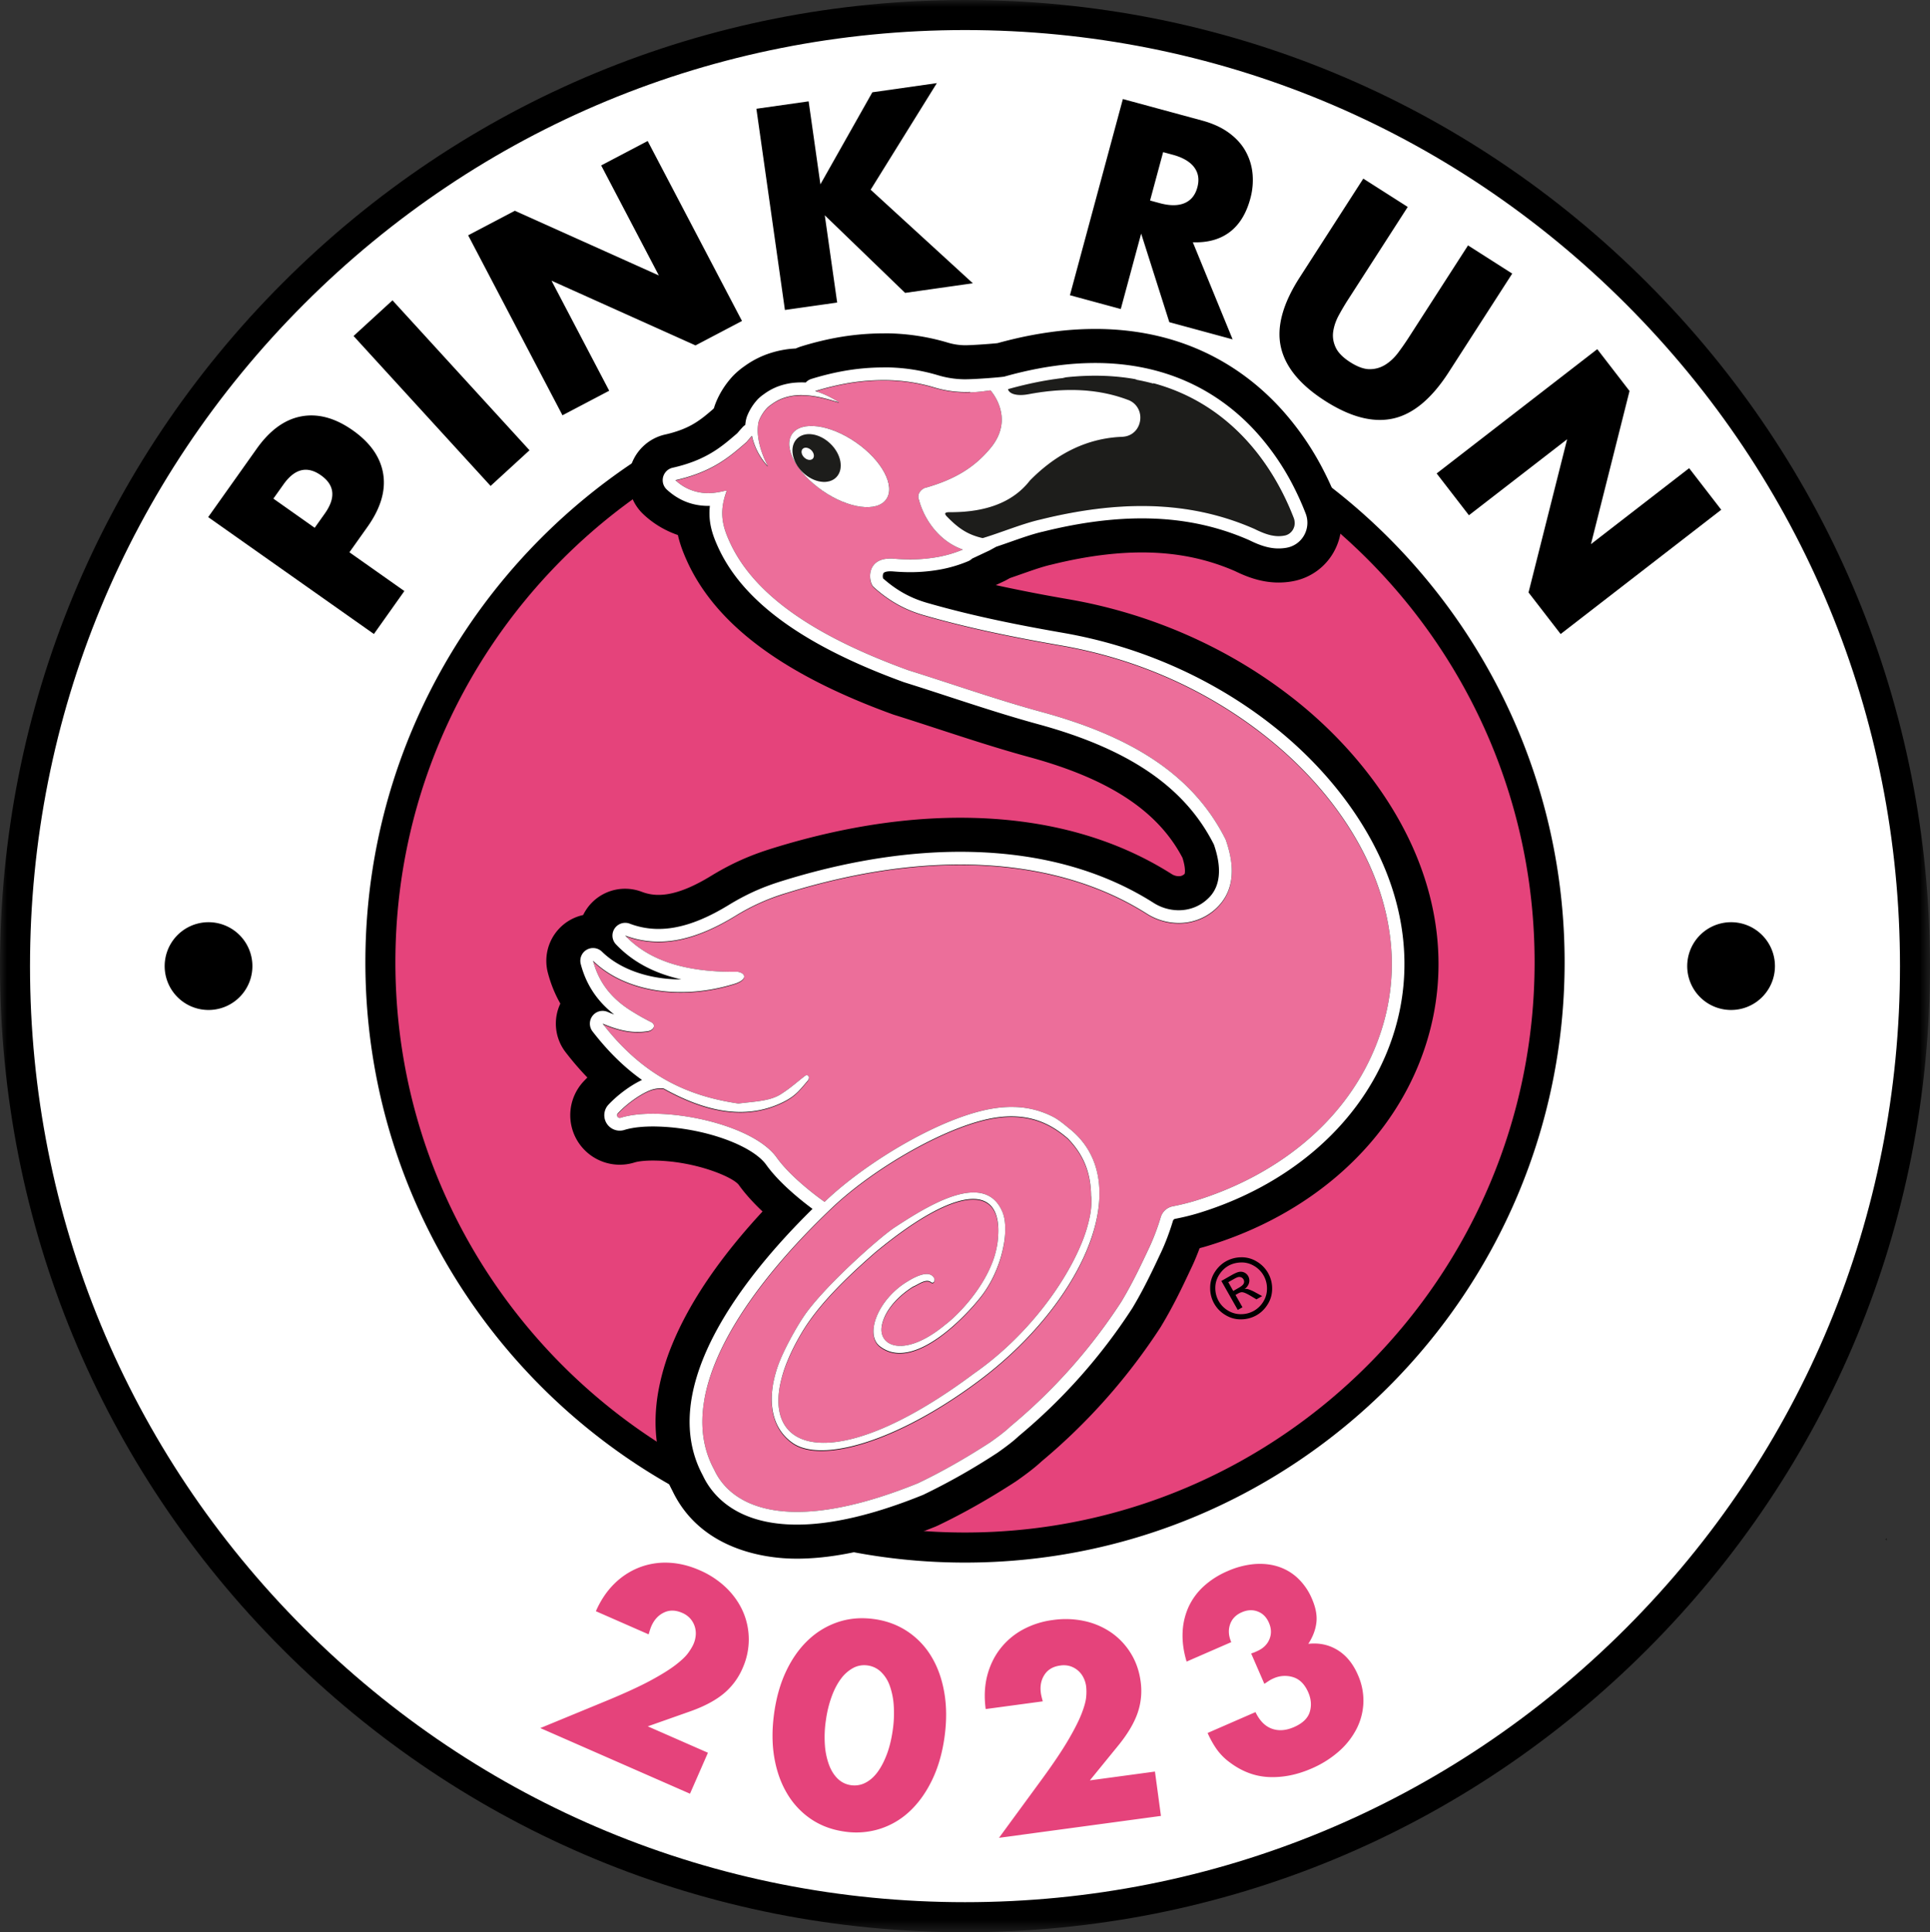 <svg xmlns="http://www.w3.org/2000/svg" xmlns:xlink="http://www.w3.org/1999/xlink" viewBox="0 0 139.226 139.411"><rect x="0" y="0" width="139.226" height="139.411" fill="#333333" stroke="none"/><defs><path id="a" d="M0 0h139.226v139.411H0z"/></defs><g fill="none" fill-rule="evenodd"><path d="M138.143 69.705c0 37.899-30.682 68.621-68.53 68.621-37.849 0-68.53-30.722-68.53-68.621 0-37.899 30.681-68.621 68.53-68.621 37.848 0 68.53 30.722 68.53 68.621" fill="#FFF"/><mask id="b" fill="#fff"><use xlink:href="#a"/></mask><path d="M69.613 139.411c-18.594 0-36.076-7.251-49.224-20.416C7.241 105.829 0 88.324 0 69.705s7.241-36.124 20.389-49.289C33.537 7.25 51.019 0 69.613 0c18.594 0 36.076 7.25 49.224 20.416 13.148 13.165 20.389 30.67 20.389 49.289s-7.241 36.124-20.389 49.29c-13.148 13.165-30.63 20.416-49.224 20.416m0-137.243c-18.016 0-34.953 7.025-47.693 19.781C9.181 34.705 2.165 51.666 2.165 69.705c0 18.04 7.016 35 19.755 47.756 12.74 12.756 29.677 19.781 47.693 19.781s34.953-7.025 47.693-19.781c12.739-12.756 19.755-29.716 19.755-47.756 0-18.039-7.016-35-19.755-47.756C104.566 9.193 87.629 2.168 69.613 2.168" fill="#000" mask="url(#b)"/><path d="M111.786 69.705c0 23.322-18.882 42.229-42.172 42.229-23.292 0-42.174-18.907-42.174-42.229s18.882-42.229 42.174-42.229c23.29 0 42.172 18.907 42.172 42.229" fill="#E5437B"/><path d="M69.613 112.74c-23.851 0-43.255-19.43-43.255-43.313 0-23.883 19.404-43.313 43.255-43.313 23.851 0 43.255 19.43 43.255 43.313 0 23.883-19.404 43.313-43.255 43.313m0-84.457c-22.657 0-41.09 18.457-41.09 41.144 0 22.687 18.433 41.144 41.09 41.144 22.657 0 41.09-18.457 41.09-41.144 0-22.687-18.433-41.144-41.09-41.144M125.32 66.568a3.166 3.166 0 0 0-3.576 2.695 3.164 3.164 0 1 0 6.266.885 3.168 3.168 0 0 0-2.69-3.58M15.485 66.568a3.165 3.165 0 0 0-3.575 2.695 3.164 3.164 0 1 0 6.266.885 3.168 3.168 0 0 0-2.691-3.58M29.17 42.644l-2.197 3.099-11.955-8.434 3.5-4.933c.949-1.338 2.025-2.117 3.228-2.337 1.202-.22 2.438.118 3.706 1.012 1.268.896 1.999 1.945 2.192 3.149.193 1.203-.186 2.474-1.135 3.813l-1.302 1.834 3.964 2.797Zm-6.468-4.564.729-1.027c.808-1.14.715-2.058-.278-2.76-.994-.7-1.895-.483-2.702.657l-.73 1.026 2.98 2.104ZM28.314 21.669l9.885 10.818-2.808 2.573-9.885-10.818zM40.576 29.963l-6.804-12.985 3.37-1.771 10.386 4.668-4.16-7.939 3.354-1.762 6.804 12.985-3.354 1.762-10.386-4.668 4.161 7.939zM59.182 13.3l3.747-6.641 4.653-.662-4.775 7.691 7.372 6.751-4.885.694-5.796-5.599.893 6.296-3.769.535-2.058-14.517 3.769-.536zM88.92 24.486l-4.567-1.24-2.032-6.393-1.47 5.443-3.668-.995 3.819-14.155 5.71 1.55c.786.213 1.44.515 1.965.906.524.39.924.838 1.195 1.342.274.504.436 1.044.487 1.622a5.025 5.025 0 0 1-.166 1.769c-.291 1.076-.785 1.879-1.484 2.408-.7.529-1.585.775-2.66.738l2.87 7.005Zm-5.956-10.018.693.188c.723.197 1.32.197 1.787.002.468-.196.778-.575.93-1.138.152-.563.075-1.047-.23-1.453-.307-.405-.821-.706-1.544-.902l-.694-.188-.942 3.49ZM101.55 14.931l-4.296 6.674c-.231.357-.453.732-.667 1.125-.215.392-.35.782-.41 1.174-.06.39-.003.774.17 1.151.172.378.524.738 1.058 1.079.535.34 1.007.508 1.418.503a2.11 2.11 0 0 0 1.123-.33c.337-.212.64-.497.909-.854.267-.357.517-.715.748-1.073l4.297-6.674 3.188 2.034-4.58 7.113c-1.23 1.91-2.565 3.023-4.01 3.343-1.442.32-3.074-.102-4.894-1.263-1.822-1.162-2.89-2.462-3.207-3.905-.318-1.442.138-3.118 1.369-5.027l4.579-7.114 3.205 2.044ZM103.637 34.16l11.587-8.968 2.327 3.017-2.783 11.052 7.084-5.482 2.315 3-11.586 8.967-2.316-3 2.784-11.052-7.084 5.482z" fill="#000"/><path d="m49.775 129.416-10.798-4.736 4.84-1.996c1.276-.529 2.303-1.002 3.08-1.418.776-.417 1.381-.792 1.817-1.124.435-.333.742-.623.921-.87.18-.247.31-.465.393-.655a1.98 1.98 0 0 0 .16-.63 1.613 1.613 0 0 0-.387-1.199 1.616 1.616 0 0 0-.59-.42c-.476-.208-.914-.216-1.316-.024s-.704.52-.907.982c-.057.13-.122.328-.196.593l-3.807-1.67c.343-.784.783-1.44 1.318-1.969a5.292 5.292 0 0 1 1.801-1.184 5.19 5.19 0 0 1 2.114-.347c.743.03 1.494.21 2.253.543a6.44 6.44 0 0 1 1.917 1.265c.53.516.933 1.09 1.21 1.72.274.63.414 1.295.418 1.998a5.113 5.113 0 0 1-.447 2.086 4.872 4.872 0 0 1-1.364 1.832c-.587.485-1.368.904-2.34 1.255l-3.136 1.108 4.34 1.904-1.294 2.956ZM55.843 123.625c.158-1.155.453-2.183.884-3.084.431-.901.967-1.648 1.604-2.24a5.781 5.781 0 0 1 2.155-1.281c.802-.262 1.657-.331 2.568-.205.898.123 1.7.42 2.406.89a5.673 5.673 0 0 1 1.73 1.817c.447.74.757 1.604.928 2.588.172.985.178 2.054.019 3.209-.16 1.154-.454 2.182-.886 3.084-.431.9-.963 1.65-1.594 2.25a5.607 5.607 0 0 1-2.157 1.29 5.672 5.672 0 0 1-2.559.208c-.91-.126-1.716-.423-2.416-.892a5.734 5.734 0 0 1-1.727-1.826c-.454-.75-.766-1.615-.937-2.6-.171-.984-.177-2.053-.018-3.208m3.732.514a8.157 8.157 0 0 0-.068 1.775 5.13 5.13 0 0 0 .303 1.434c.158.414.37.747.636.999.267.253.585.405.957.456a1.71 1.71 0 0 0 1.035-.181c.33-.171.624-.434.883-.79.258-.357.48-.79.669-1.3.187-.51.325-1.086.414-1.728a8.335 8.335 0 0 0 .067-1.765 5.199 5.199 0 0 0-.293-1.432 2.573 2.573 0 0 0-.637-.99 1.707 1.707 0 0 0-.948-.454 1.69 1.69 0 0 0-1.045.179 2.7 2.7 0 0 0-.882.78c-.263.35-.49.783-.677 1.3a8.242 8.242 0 0 0-.413 1.717M83.748 131.018l-11.682 1.58 3.094-4.226c.817-1.118 1.447-2.057 1.893-2.817.446-.76.769-1.396.968-1.907.198-.51.31-.917.334-1.222a3.68 3.68 0 0 0-.004-.764 1.958 1.958 0 0 0-.193-.623 1.615 1.615 0 0 0-.953-.823 1.609 1.609 0 0 0-.722-.048c-.514.069-.892.29-1.135.663-.244.373-.331.81-.264 1.311.019.142.065.345.14.61l-4.118.556c-.115-.848-.081-1.637.1-2.369.185-.73.49-1.38.924-1.95a5.207 5.207 0 0 1 1.624-1.397 6.207 6.207 0 0 1 2.207-.71 6.39 6.39 0 0 1 2.294.082 5.405 5.405 0 0 1 1.927.838 5.018 5.018 0 0 1 1.396 1.49c.368.597.602 1.269.703 2.013a4.885 4.885 0 0 1-.213 2.276c-.248.72-.698 1.486-1.346 2.293l-2.102 2.58 4.696-.636.432 3.2ZM90.255 119.296c.1-.03.184-.058.248-.087l.169-.074c.439-.191.739-.477.898-.857.16-.381.15-.78-.032-1.195-.175-.404-.444-.676-.808-.814-.364-.14-.747-.12-1.151.056-.428.186-.71.479-.846.878-.137.399-.11.824.088 1.276l-3.222 1.404c-.222-.737-.318-1.438-.288-2.101a4.92 4.92 0 0 1 .423-1.828 4.682 4.682 0 0 1 1.088-1.493 6.07 6.07 0 0 1 1.724-1.101 6.113 6.113 0 0 1 1.928-.511c.62-.05 1.195.01 1.728.18a3.721 3.721 0 0 1 1.424.843 4.41 4.41 0 0 1 1.014 1.478c.278.642.385 1.22.319 1.737-.064.517-.26 1.022-.581 1.515.78-.086 1.485.064 2.11.448.627.385 1.116.982 1.466 1.79a4.56 4.56 0 0 1 .399 1.99 4.544 4.544 0 0 1-.483 1.886 5.525 5.525 0 0 1-1.278 1.638 7.391 7.391 0 0 1-1.988 1.248c-1.034.45-2.052.654-3.06.612-1.006-.042-1.948-.395-2.83-1.057a4.2 4.2 0 0 1-.965-.98 6.75 6.75 0 0 1-.634-1.144l3.453-1.505c.298.62.69 1.019 1.176 1.195.487.178 1.02.139 1.602-.114.616-.27.996-.632 1.136-1.09.14-.456.104-.928-.107-1.416-.254-.582-.616-.947-1.09-1.095a1.982 1.982 0 0 0-1.422.09 2.245 2.245 0 0 0-.327.174l-.328.217-.953-2.193Z" fill="#E5437B"/><path d="M102.209 61.824c-1.72-4.219-4.9-8.29-8.955-11.462-.125-.097-.25-.194-.375-.289-4.55-3.465-9.997-5.827-15.755-6.83a117.636 117.636 0 0 1-5.29-1.028l.566-.266c.072-.033.142-.069.194-.098l.26-.143c.265-.09.532-.184.796-.277.43-.15.874-.308 1.28-.437.352-.112.63-.19.846-.239l.079-.018c.67-.167 1.329-.31 1.958-.427 1.794-.335 3.496-.484 5.056-.445 2.245.057 4.278.494 6.214 1.337.767.374 1.793.796 3.006.826.394.01.794-.02 1.185-.094l.027-.006a4.25 4.25 0 0 0 2.923-2.12 4.295 4.295 0 0 0 .255-3.638 22.66 22.66 0 0 0-.95-2.127 20.554 20.554 0 0 0-2.915-4.32 18.315 18.315 0 0 0-1.928-1.889c-3.104-2.608-6.855-3.985-11.147-4.094a23.44 23.44 0 0 0-3.82.23 27.788 27.788 0 0 0-2.586.487c-.398.094-.792.195-1.178.302-.471.052-1.961.16-2.387.15a4.452 4.452 0 0 1-1.175-.182 16.03 16.03 0 0 0-4.234-.674c-.133-.003-.267-.002-.401 0l-.111.001a18.967 18.967 0 0 0-3.385.325c-.81.152-1.636.358-2.45.61a3.653 3.653 0 0 0-.272.097c-.007.003-.098.041-.135.058a9.653 9.653 0 0 0-.434.032 7.264 7.264 0 0 0-1.642.381 6.59 6.59 0 0 0-1.616.858 5.578 5.578 0 0 0-.844.715 6.352 6.352 0 0 0-1.098 1.617c-.036.08-.072.157-.111.251l-.025.062a4.715 4.715 0 0 0-.136.394c-.02.02-.036.04-.053.06-.21.181-.403.345-.593.497l-.071.057-.192.145c-.47.347-.92.593-1.456.797a8.4 8.4 0 0 1-1.15.341 3.377 3.377 0 0 0-2.52 2.423 3.375 3.375 0 0 0 .975 3.357 6.862 6.862 0 0 0 2.462 1.472c.159.703.407 1.322.657 1.874 2.067 4.562 6.909 8.177 14.794 11.047.059.022.119.042.157.054 1.064.332 2.139.684 3.18 1.024 2.135.696 4.34 1.417 6.583 2.028 5.748 1.57 9.258 3.88 11.03 7.261.239.754.176 1.085.158 1.153a.57.57 0 0 1-.449.173.955.955 0 0 1-.482-.15c-4.017-2.553-8.844-3.917-14.344-4.056-2.734-.069-5.62.175-8.572.726-1.917.357-3.897.85-5.883 1.467-1.181.367-2.633.89-4.438 1.993-1.156.707-2.146 1.13-3.025 1.295a4.167 4.167 0 0 1-.851.073 3.326 3.326 0 0 1-1.124-.223 3.363 3.363 0 0 0-1.108-.218 3.353 3.353 0 0 0-2.896 1.508 3.666 3.666 0 0 0-.223.388 3.371 3.371 0 0 0-.976.38 3.39 3.39 0 0 0-1.57 3.776c.209.798.51 1.544.903 2.234a3.381 3.381 0 0 0 .383 3.512c.508.66 1.03 1.265 1.568 1.822-.087.086-.173.173-.256.261a3.572 3.572 0 0 0 3.66 5.866c.12-.038.593-.159 1.576-.134 2.878.072 5.479 1.172 5.932 1.741.49.688 1.106 1.347 1.723 1.931-3.084 3.331-5.276 6.557-6.526 9.613a16.545 16.545 0 0 0-.981 3.3c-.48 2.642-.141 5.073 1 7.227 2.037 4.28 6.694 4.856 8.609 4.904 1.573.04 3.33-.17 5.224-.624.64-.153 1.309-.338 1.99-.55l.036-.01c.7-.22 1.426-.47 2.16-.749.314-.119.629-.24.966-.377.063-.026.125-.054.172-.077 1.81-.863 3.69-1.926 5.605-3.169a2.7 2.7 0 0 0 .08-.055c.779-.545 1.366-1.004 1.789-1.4a43.355 43.355 0 0 0 8.577-9.667c.025-.04.05-.08.065-.107.904-1.502 1.548-2.873 2.17-4.197l.035-.072c.196-.417.382-.866.56-1.344.223-.058.456-.124.693-.198 7.057-2.176 12.54-6.88 15.045-12.904 2.015-4.843 1.99-10.075-.068-15.129M80.089 34.08c.309-.058.633-.094.959-.107a3.803 3.803 0 0 0 3.609-3.158c2.173 1.077 3.705 2.715 4.769 4.313-2.03-.659-4.146-1.01-6.408-1.067a27.81 27.81 0 0 0-3.436.134c.167-.045.336-.083.507-.115m-19.156 9.588c-3.137-1.695-5.14-3.548-6.07-5.604-.32-.703-.37-.986-.254-1.44.025-.098.058-.2.095-.3l.033-.09c.024-.07.045-.14.062-.212a2.447 2.447 0 0 0 1.437-.08c.49.54 1.065 1.045 1.702 1.487 1.113.771 2.303 1.286 3.44 1.503a3.585 3.585 0 0 0-1.018 2.013c-.154.97.068 1.982.573 2.723m8.632-12.908c-.618.748-1.477 1.52-3.555 2.094-.03.008-.054.02-.082.028-.596-1.092-1.581-2.149-2.782-2.98a10.175 10.175 0 0 1 3.56.411c.86.26 1.774.404 2.715.428l.159.003-.015.016m-15.816 74.25a2.392 2.392 0 0 0-.076-.153c-.522-.96-.673-2.06-.46-3.368l.017-.097c.119 1.99 1.017 3.674 2.572 4.748.24.167.499.312.773.435-1.44-.158-2.431-.703-2.826-1.566m5.589-3.372c-.43-.01-.63-.103-.66-.13-.031-.043-.105-.273-.055-.746.01-.093.023-.187.04-.285a6.9 6.9 0 0 1 .416-1.358 13.1 13.1 0 0 1 .868-1.713c.179-.302.387-.613.628-.937.1 1.05.58 1.97 1.374 2.591a4.715 4.715 0 0 0 2.334.98c-2.818 1.488-4.407 1.611-4.945 1.598m10.188-12.299a3.994 3.994 0 0 1-.269.965c-.027.066-.056.131-.085.197a2.919 2.919 0 0 0-.976-.743 8.506 8.506 0 0 1 1.352-.635c-.006.07-.012.141-.022.216m6.699-2.108c-.08.442-.245.972-.471 1.531-.248.605-.598 1.3-1.044 2.042.043-.182.08-.365.113-.547.082-.452.13-.899.145-1.329.03-.916-.101-1.729-.384-2.415-.75-1.814-2.284-2.883-4.21-2.932h-.05c.743-.273 1.423-.458 1.993-.532.262-.034.514-.048.749-.042.984.025 1.633.386 2.285.927.633.686.889 1.36.905 2.37 0 .086.007.173.016.26.004.033.005.07.006.105.002.156-.015.351-.053.562m20.673-12.52c-1.836 4.42-5.985 7.907-11.381 9.571a13.13 13.13 0 0 1-1.382.341 3.56 3.56 0 0 0-2.37 1.641c.043-2.813-1.05-5.167-3.163-6.813l-.042-.034c-.408-.337-.891-.717-1.405-.987a8.887 8.887 0 0 0-3.94-1.016 10.513 10.513 0 0 0-1.611.087c-3.731.48-8.75 3.24-12.205 6.025-.515-.453-1.037-.967-1.375-1.44a5.459 5.459 0 0 0-.331-.42c1.16-.596 1.713-1.242 2.203-1.815l.17-.2c.36-.405.6-.888.696-1.395a2.653 2.653 0 0 0-.533-2.165 2.601 2.601 0 0 0-1.964-.967 2.693 2.693 0 0 0-1.173.237 2.503 2.503 0 0 0-.482.29 24.54 24.54 0 0 0-.614.488c-.31.252-.553.451-.865.654-.035.023-.07.048-.104.072-.001.001-.074.052-.383.11-.27.05-.605.086-.994.128l-.338.037c-1.328-.216-2.77-.595-4.242-1.463.197-.262.348-.559.445-.88.076-.255.114-.512.115-.765a15.41 15.41 0 0 0 2.27-.25 16 16 0 0 0 1.838-.458c1.71-.542 2.197-1.664 2.335-2.282a2.705 2.705 0 0 0-.396-2.086 2.863 2.863 0 0 0-1.073-.943 12.832 12.832 0 0 1 2.852-1.235 46.276 46.276 0 0 1 5.223-1.304c2.556-.477 5.03-.689 7.359-.63 4.43.112 8.256 1.172 11.37 3.15a6.778 6.778 0 0 0 3.455 1.057 6.384 6.384 0 0 0 4.346-1.538c1.497-1.293 2.219-3.069 2.088-5.137-.052-.822-.242-1.703-.566-2.618a2.619 2.619 0 0 0-.118-.279c-2.531-5.08-7.237-8.41-14.81-10.477-.218-.06-.438-.12-.656-.183.332.06.658.117.977.173 4.913.856 9.362 2.782 13.227 5.726.106.08.21.161.315.243 4.642 3.63 7.624 8.363 8.183 12.984.278 2.305-.042 4.581-.951 6.766" fill="#000"/><path d="M80.949 31.517a9.176 9.176 0 0 0-1.312.148c-1.956.364-3.736 1.373-5.343 3.008-.849 1.094-2.077 1.807-3.714 2.112-.641.12-1.342.178-2.109.17a1.103 1.103 0 0 0-.158.014l-.019.005c-.059.015-.095.038-.105.072-.014.043.013.105.092.193.869.897 1.532 1.339 2.605 1.585.919-.273 2.012-.697 3.02-1.02.397-.126.781-.238 1.136-.316a36.838 36.838 0 0 1 2.154-.47c5.181-.965 9.477-.54 13.308 1.148.831.41 1.461.607 2.157.477l.009-.002c.486-.093.789-.567.715-1.038a1.063 1.063 0 0 0-.049-.188c-1.609-4.17-4.803-8.29-10.123-9.735a15.255 15.255 0 0 0-1.344-.299c-1.505-.262-3.164-.32-4.986-.125a22.63 22.63 0 0 0-1.767.258 25.664 25.664 0 0 0-2.369.558.174.174 0 0 0-.032.008l.002.006c.094.353.687.506 1.481.357 2.93-.55 5.245-.32 7.164.405.608.23.893.75.899 1.27.008.681-.46 1.366-1.312 1.4M59.903 32.013c-.789-.762-1.874-.917-2.424-.346-.55.571-.356 1.651.433 2.413.79.762 1.874.917 2.424.346.55-.57.356-1.65-.433-2.413m-1.269 1.083c-.142.146-.42.106-.622-.089-.203-.196-.252-.473-.11-.619.14-.147.418-.107.621.088.202.196.252.473.111.62" fill="#1D1D1B"/><path d="M71.41 104.075c.63-.441 1.167-.853 1.477-1.156a39.944 39.944 0 0 0 7.998-8.992c.829-1.38 1.436-2.678 2.042-3.967a16.2 16.2 0 0 0 .81-2.148c.123-.398.449-.698.859-.776.43-.082 1.024-.215 1.643-.406 5.595-1.725 10.619-5.43 12.925-10.975 1.124-2.705 1.433-5.406 1.12-8.005-.702-5.708-4.41-10.921-9.105-14.594a38.501 38.501 0 0 0-.34-.261c-4.204-3.203-9.096-5.287-14.295-6.193-3.242-.566-6.54-1.215-9.921-2.19-1.14-.327-2.351-.89-3.615-2.035-.171-.17-.303-.614-.225-1.046.07-.438.35-.87 1.024-.994.146-.028.31-.041.496-.036.063.002.128.005.196.01.274.024.552.04.832.047.769.02 1.558-.027 2.339-.173a8.652 8.652 0 0 0 1.786-.531l-.162-.062c-1.736-.684-2.7-2.337-3.002-3.53a.491.491 0 0 1-.045-.254c.004-.226.166-.44.416-.585 2.27-.628 3.673-1.542 4.792-2.894.56-.68.777-1.337.807-1.922.049-1.237-.724-2.144-.803-2.233a.084.084 0 0 1-.007-.008c-.238.025-.77.123-1.477.144a7.988 7.988 0 0 1-2.562-.323c-2.046-.62-4.217-.694-6.535-.262-.665.126-1.343.294-2.035.506.062.019.124.036.182.056a6.45 6.45 0 0 1 1.112.508c.254.146.392.242.392.242s-.03-.01-.084-.025l.079.052-.44-.132a12.211 12.211 0 0 0-1.153-.285 7.434 7.434 0 0 0-.77-.1 5.36 5.36 0 0 0-.847.016 3.897 3.897 0 0 0-.86.202 3.23 3.23 0 0 0-.792.43 2.29 2.29 0 0 0-.354.289c-.294.309-.548.769-.605 1.047a3.335 3.335 0 0 0-.03.827c.026.268.07.524.13.758.117.468.273.849.392 1.113.12.262.199.41.199.41s-.02-.018-.045-.047l.039.076s-.12-.118-.3-.352a4.705 4.705 0 0 1-.61-1.067 4.065 4.065 0 0 1-.238-.778 13.6 13.6 0 0 0-.402.459c-1.214 1.05-2.438 2.132-5.09 2.736.769.697 1.579.897 2.242.914.725.018 1.274-.18 1.402-.176.023 0 .033.007.026.024l-.006.019-.001.01a5.506 5.506 0 0 0-.181.562c-.322 1.274.006 2.197.399 3.062 1.85 4.086 6.613 6.99 12.886 9.273 3.215 1.006 6.394 2.13 9.644 3.018 6.084 1.66 10.813 4.296 13.259 9.204.249.706.39 1.357.429 1.955.09 1.31-.321 2.364-1.24 3.157-1.366 1.18-3.358 1.234-4.884.267-5.111-3.246-12.166-4.416-20.5-2.861a48.33 48.33 0 0 0-5.5 1.372c-.907.282-2.107.689-3.681 1.65-1.427.873-2.81 1.479-4.166 1.733-1.258.235-2.493.16-3.717-.288 1.446 1.486 3.655 2.458 7.173 2.547.283.007.574.009.874.004.33.055.51.213.47.394-.008.169-.214.363-.686.513-.517.159-1.031.288-1.543.382-3.484.649-6.741-.17-8.647-2.018.44 1.618 1.407 2.695 2.64 3.493.49.316.968.58 1.525.866.185.095.235.228.199.349-.022.157-.193.304-.42.347l-.02.002c-1.055.168-2.031-.031-3.204-.524 3 3.849 6.27 5.19 9.746 5.703.684-.084 1.29-.13 1.828-.23.522-.097.979-.247 1.378-.54.638-.416 1.04-.797 1.63-1.25a.232.232 0 0 1 .055-.016c.016-.003.03-.004.045-.003.107.002.173.092.149.218a.435.435 0 0 1-.13.265c-.547.628-.84 1.065-1.786 1.52a6.908 6.908 0 0 1-1.732.57c-2.341.438-4.695-.39-6.826-1.571-.153-.034-.377-.024-.655.027-.614.115-1.798.843-2.666 1.76a.185.185 0 0 0-.043.075.2.2 0 0 0 .19.214.204.204 0 0 0 .068-.01c.71-.222 1.64-.313 2.667-.287 3.168.08 7.248 1.274 8.59 3.153 1.145 1.604 3.455 3.2 3.455 3.2l.12-.114c2.99-2.827 8.548-6.178 12.313-6.663.439-.057.85-.077 1.237-.067a6.355 6.355 0 0 1 2.862.736c.428.224.964.695 1.068.775 1.588 1.23 2.27 2.95 2.225 4.907a8.697 8.697 0 0 1-.143 1.42 12.18 12.18 0 0 1-.73 2.443c-1.343 3.287-4.145 6.754-7.784 9.48-5.908 4.426-11.376 5.974-13.461 4.534-1.28-.885-1.691-2.36-1.47-3.99.015-.114.032-.228.053-.343.1-.555.27-1.124.503-1.691l.052-.126c.398-.937 1.15-2.306 1.689-3.092 1.445-2.107 5.445-5.665 6.549-6.382 1.458-.947 3.915-2.55 5.744-2.504.867.022 1.592.412 2.006 1.415.154.37.217.852.198 1.395-.007.32-.043.662-.107 1.015a8.938 8.938 0 0 1-.523 1.774 8.277 8.277 0 0 1-1 1.8c-.928 1.258-4.928 5.696-7.425 3.735-.36-.282-.496-.746-.442-1.287.006-.081.017-.164.032-.25.039-.215.107-.442.2-.673.374-.912 1.165-1.883 2.269-2.536.125-.073.824-.517 1.356-.503.225.005.42.093.528.326a.221.221 0 0 1 .009.133v.002c-.001.014 0 .027-.003.04a.336.336 0 0 1-.018.065c-.035.085-.111.145-.225.068-.385-.304-.975.203-1.31.32-1.1.703-1.777 1.522-2.087 2.28a2.807 2.807 0 0 0-.164.55 1.72 1.72 0 0 0-.016.118c-.055.72.426 1.258 1.296 1.28.806.02 1.945-.4 3.302-1.524.855-.645 2.527-2.351 3.342-4.348.174-.423.309-.86.389-1.302a6.86 6.86 0 0 0 .089-.785c.206-3.865-3.286-3.377-8.864 1.246-2.267 1.973-4.186 3.9-5.312 5.806a15.412 15.412 0 0 0-1.027 2.033 9.287 9.287 0 0 0-.56 1.854 5.93 5.93 0 0 0-.06.415c-.234 2.197.874 3.539 3.093 3.595 2.433.06 6.202-1.42 11.004-5.01 3.716-2.59 6.504-6.357 7.745-9.392a10.34 10.34 0 0 0 .614-2.024c.068-.376.099-.726.093-1.045a3.884 3.884 0 0 0-.023-.315c-.025-1.632-.516-2.93-1.673-4.124-1.03-.883-2.53-1.856-5.035-1.532-3.434.442-8.883 3.597-11.937 6.484-3.36 3.176-6.841 7.235-8.467 11.21-.36.882-.63 1.759-.785 2.622l-.021.128c-.284 1.738-.102 3.413.727 4.937.72 1.577 2.446 2.963 5.677 3.044 2.23.057 5.179-.508 9.012-2.06 1.792-.854 3.555-1.872 5.203-2.942M59.334 35.408c-1.876-1.3-2.857-3.134-2.191-4.098.666-.963 2.726-.691 4.602.609 1.876 1.299 2.858 3.134 2.192 4.097-.666.964-2.726.692-4.603-.608" fill="#EC6E9A"/><path d="M63.936 36.016c.666-.964-.315-2.798-2.192-4.098-1.876-1.3-3.936-1.572-4.602-.608-.666.964.315 2.798 2.192 4.098 1.876 1.299 3.936 1.572 4.602.608m-3.6-1.59c-.55.571-1.636.416-2.425-.346-.788-.762-.982-1.842-.432-2.413.55-.571 1.635-.416 2.423.346.79.762.983 1.842.433 2.413" fill="#FFF"/><path d="M57.9 32.388c-.14.146-.09.424.112.619.202.196.48.235.622.089.14-.147.09-.424-.111-.62-.202-.195-.481-.234-.622-.088" fill="#FFF"/><path d="M63.629 108.922a36.83 36.83 0 0 0 2.022-.7c.297-.113.597-.23.9-.352l.052-.022a46.7 46.7 0 0 0 5.306-3.002l.028-.017c.707-.496 1.233-.908 1.564-1.225a40.896 40.896 0 0 0 8.154-9.177c.007-.008.012-.017.018-.026.838-1.395 1.456-2.71 2.053-3.98l.033-.07c.309-.66.599-1.422.857-2.27a.198.198 0 0 1 .152-.141c.414-.08 1.052-.218 1.742-.431 6.356-1.961 11.279-6.153 13.502-11.501 1.76-4.231 1.734-8.815-.075-13.256-1.56-3.828-4.47-7.541-8.196-10.454-.115-.091-.231-.18-.348-.27-4.24-3.227-9.32-5.43-14.692-6.365-2.888-.504-6.315-1.156-9.821-2.166-1.195-.343-2.206-.905-3.174-1.763a.554.554 0 0 1 .012-.356c.014-.027.049-.1.257-.137.088-.017.19-.023.305-.02.046 0 .093.003.142.007.299.026.597.042.886.05a12.17 12.17 0 0 0 2.53-.19 9.674 9.674 0 0 0 2.018-.603.915.915 0 0 0 .273-.183l1.23-.578a.544.544 0 0 0 .054-.027l.449-.248c.323-.108.652-.223.975-.336.449-.158.914-.322 1.35-.461.427-.136.763-.23 1.055-.295l.023-.005a36.916 36.916 0 0 1 2.098-.458c1.965-.366 3.836-.53 5.568-.486 2.588.066 4.936.577 7.182 1.563.584.288 1.283.582 2.037.6a3.33 3.33 0 0 0 .675-.053l.012-.003a1.802 1.802 0 0 0 1.242-.901 1.842 1.842 0 0 0 .11-1.56 20.737 20.737 0 0 0-.846-1.897 18.113 18.113 0 0 0-2.567-3.806 15.673 15.673 0 0 0-1.668-1.635c-2.667-2.241-5.91-3.425-9.631-3.52a20.97 20.97 0 0 0-3.42.207c-.367.05-.737.11-1.11.18a28.024 28.024 0 0 0-2.48.584c-.171.049-2.28.215-2.961.198a6.86 6.86 0 0 1-1.823-.286 13.545 13.545 0 0 0-3.586-.57c-.145-.003-.292 0-.438.002a16.41 16.41 0 0 0-2.944.283c-.72.135-1.452.318-2.182.544l-.073.026-.006.003a.91.91 0 0 0-.33.23l-.132-.005a6.237 6.237 0 0 0-.76.028 4.748 4.748 0 0 0-1.073.249 4.139 4.139 0 0 0-1.024.549c-.16.112-.33.239-.487.405a3.913 3.913 0 0 0-.724 1.124l-.007.016a2.082 2.082 0 0 0-.12.418 4.496 4.496 0 0 0-.036.28l-.01.008a.935.935 0 0 0-.185.155l-.01.012c-.136.15-.257.287-.367.418l-.011.01c-.265.228-.527.454-.801.673l-.087.068c-.08.063-.16.124-.243.185a8.321 8.321 0 0 1-2.043 1.118c-.435.165-.922.314-1.482.44a.91.91 0 0 0-.525.337.921.921 0 0 0 .105 1.238c.817.753 1.782 1.148 2.866 1.176.082.002.162.002.24 0-.136 1.212.217 2.152.585 2.963 1.78 3.928 6.165 7.12 13.408 9.757l.04.013c1.07.335 2.158.69 3.209 1.033 2.106.688 4.283 1.398 6.467 1.994 6.55 1.789 10.572 4.546 12.652 8.676.942 2.72-.19 3.697-.563 4.02-.56.483-1.29.738-2.058.718a3.385 3.385 0 0 1-1.732-.532c-3.638-2.31-8.043-3.546-13.093-3.674-2.563-.065-5.275.166-8.062.686-1.824.339-3.71.81-5.604 1.398-1.09.339-2.316.784-3.887 1.743-1.415.865-2.675 1.393-3.854 1.613a6.525 6.525 0 0 1-1.362.114 5.802 5.802 0 0 1-1.931-.381.92.92 0 0 0-.99 1.494c1.187 1.25 2.743 2.088 4.712 2.529-.105 0-.21-.001-.314-.003-2.198-.056-4.17-.784-5.406-1.997a.92.92 0 0 0-1.104-.138.92.92 0 0 0-.428 1.028c.387 1.48 1.18 2.679 2.415 3.645-.152-.056-.311-.12-.477-.19a.917.917 0 0 0-1.087.284.92.92 0 0 0 0 1.125c1.104 1.428 2.278 2.586 3.57 3.503-.784.363-1.715 1.035-2.415 1.775a1.115 1.115 0 0 0 1.147 1.83c.59-.184 1.41-.27 2.369-.245 3.307.084 6.836 1.326 7.866 2.769.959 1.343 2.613 2.64 3.332 3.172-2.818 2.77-6.196 6.666-7.858 10.73-.395.967-.677 1.91-.84 2.808-.38 2.106-.117 4.019.78 5.686.603 1.294 2.239 3.445 6.477 3.552 1.37.034 2.907-.154 4.592-.558a28.554 28.554 0 0 0 1.832-.507l.033-.01m17.733-80.074c-1.92-.725-4.234-.956-7.165-.406-.793.149-1.385-.003-1.48-.356l-.001-.007c.003-.001.007-.001.01-.003l.02-.005a27.534 27.534 0 0 1 2.368-.557 23.326 23.326 0 0 1 1.77-.26l-.2-.004c.967-.113 1.89-.156 2.77-.134.91.024 1.774.117 2.592.27l-.176-.005c.462.08.908.182 1.343.3-.012-.012-.021-.026-.031-.036 5.337 1.435 8.54 5.563 10.15 9.74a.93.93 0 0 1 .053.218c.074.47-.23.946-.715 1.038-.003 0-.006 0-.01.002-.694.129-1.325-.066-2.156-.477-3.831-1.687-8.127-2.114-13.31-1.147-.7.13-1.418.287-2.152.469-.354.079-.738.19-1.137.317-1.006.32-2.1.746-3.017 1.019-1.075-.247-1.738-.688-2.607-1.585-.078-.09-.105-.151-.092-.194.01-.034.046-.057.105-.071l.019-.005a1 1 0 0 1 .159-.013c.766.006 1.468-.051 2.108-.171 1.637-.305 2.865-1.018 3.714-2.112 1.608-1.635 3.388-2.644 5.344-3.01.428-.08.866-.128 1.31-.146.853-.034 1.322-.717 1.314-1.4a1.345 1.345 0 0 0-.9-1.27m-24.166 80.23c-3.232-.082-4.956-1.467-5.678-3.045-.83-1.524-1.011-3.2-.726-4.937l.02-.127.008-.046c.156-.862.425-1.74.785-2.621 1.625-3.974 5.106-8.032 8.464-11.207 3.054-2.887 8.502-6.041 11.934-6.483.399-.052.774-.07 1.126-.061 1.846.046 3.042.85 3.908 1.593 1.155 1.195 1.648 2.492 1.672 4.123.014.113.02.233.023.356.005.32-.025.669-.093 1.045a10.416 10.416 0 0 1-.614 2.025c-1.242 3.034-4.028 6.8-7.746 9.392-4.801 3.589-8.57 5.07-11.003 5.009-2.22-.056-3.327-1.397-3.093-3.594.016-.15.038-.303.066-.461a9.366 9.366 0 0 1 .56-1.853c.262-.64.6-1.318 1.027-2.033 1.126-1.904 3.044-3.831 5.31-5.804 3.12-2.585 5.588-3.878 7.12-3.84 1.217.03 1.843.905 1.74 2.636a7.291 7.291 0 0 1-.045.504 6.312 6.312 0 0 1-.434 1.583c-.813 1.998-2.486 3.704-3.341 4.348-1.357 1.124-2.496 1.545-3.302 1.524-.87-.022-1.351-.56-1.295-1.28.004-.052.01-.106.02-.16.032-.18.086-.363.163-.551.31-.758.988-1.577 2.087-2.28.263-.092.684-.424 1.039-.415.096.002.188.03.27.095a.182.182 0 0 0 .096.036c.062 0 .105-.045.129-.104a.307.307 0 0 0 .018-.061v-.002a.242.242 0 0 0-.008-.134c-.11-.232-.304-.32-.53-.326-.53-.013-1.23.43-1.355.504-1.104.652-1.894 1.624-2.268 2.536-.094.23-.162.457-.201.674a2.809 2.809 0 0 0-.032.248c-.042.523.097.969.446 1.243.422.33.886.48 1.372.492 2.388.06 5.279-3.18 6.053-4.225.403-.546.74-1.165.999-1.8a8.882 8.882 0 0 0 .52-1.774 6.59 6.59 0 0 0 .108-.972c.017-.543-.045-1.026-.198-1.396-.416-1.002-1.14-1.392-2.005-1.414-1.831-.047-4.288 1.556-5.746 2.503-1.104.718-5.104 4.276-6.548 6.383-.54.785-1.292 2.154-1.69 3.09l-.052.127a8.522 8.522 0 0 0-.503 1.692c-.02.115-.038.229-.052.343-.21 1.61.207 3.067 1.475 3.943.474.327 1.122.5 1.91.52 2.682.068 6.984-1.633 11.547-5.052 3.638-2.726 6.44-6.192 7.784-9.478.338-.83.586-1.65.729-2.441.085-.47.133-.931.144-1.38.045-1.955-.64-3.676-2.227-4.906-.103-.08-.641-.551-1.067-.776a6.377 6.377 0 0 0-2.864-.735c-.385-.01-.796.01-1.235.067-3.766.485-9.324 3.836-12.314 6.663l-.12.114s-2.31-1.597-3.455-3.2c-1.342-1.88-5.422-3.074-8.59-3.154-1.026-.026-1.956.065-2.667.288a.232.232 0 0 1-.067.01.2.2 0 0 1-.191-.214.188.188 0 0 1 .052-.116c.868-.916 2.052-1.644 2.666-1.76a2.42 2.42 0 0 1 .479-.046.888.888 0 0 1 .175.02c1.678.93 3.494 1.64 5.333 1.687.497.013.995-.023 1.492-.116a6.809 6.809 0 0 0 1.73-.571c.947-.454 1.24-.892 1.788-1.52a.48.48 0 0 0 .123-.224c.024-.126-.042-.216-.148-.22a.245.245 0 0 0-.101.022c-.59.45-.991.833-1.63 1.25-.4.29-.856.442-1.378.539-.537.1-1.144.145-1.828.23-3.474-.513-6.746-1.855-9.746-5.703l-.05-.062c.879.374 1.644.585 2.412.604.282.008.564-.011.85-.057l.02-.002c.209-.04.37-.167.412-.308.036-.122-.014-.254-.2-.35a17.143 17.143 0 0 1-1.522-.865C44.207 72.078 43.24 71 42.8 69.382l-.018-.062c1.41 1.384 3.574 2.197 6.026 2.259.854.022 1.743-.048 2.647-.216a13.603 13.603 0 0 0 1.542-.382c.438-.14.645-.316.68-.475.04-.181-.141-.34-.471-.394-.3.004-.591.003-.874-.005-3.518-.09-5.727-1.06-7.173-2.546l-.061-.061a6.74 6.74 0 0 0 2.233.44 7.459 7.459 0 0 0 1.554-.128c1.355-.254 2.738-.86 4.164-1.732a15.259 15.259 0 0 1 3.68-1.65 48.538 48.538 0 0 1 5.5-1.373c2.774-.517 5.405-.733 7.87-.67 4.942.125 9.215 1.366 12.625 3.53a4.316 4.316 0 0 0 2.2.676 3.92 3.92 0 0 0 2.682-.942c.91-.786 1.324-1.826 1.242-3.121-.038-.597-.181-1.25-.43-1.954-2.446-4.908-7.176-7.543-13.26-9.204-3.25-.887-6.428-2.013-9.643-3.018-6.273-2.283-11.035-5.187-12.886-9.273-.392-.865-.72-1.79-.398-3.062.046-.184.106-.374.18-.573l.007-.018c.007-.017-.002-.024-.026-.025-.128-.003-.676.194-1.401.176a3.387 3.387 0 0 1-2.243-.913l-.024-.02c2.675-.603 3.903-1.69 5.12-2.744.132-.157.266-.31.402-.46.055.288.144.547.238.779a4.725 4.725 0 0 0 .91 1.419s-.078-.15-.2-.412a6.619 6.619 0 0 1-.391-1.112 5.02 5.02 0 0 1-.13-.76 3.282 3.282 0 0 1 .03-.825v-.001c.046-.275.309-.755.61-1.073.106-.111.23-.203.355-.29.246-.178.512-.328.793-.43a3.892 3.892 0 0 1 1.507-.225c.067.002.133.005.199.009.272.02.53.055.77.099.477.09.875.204 1.153.285a30.331 30.331 0 0 1 .439.132s-.137-.096-.392-.242a6.45 6.45 0 0 0-1.112-.508c-.057-.02-.12-.038-.182-.056-.014-.004-.027-.01-.041-.013l.003-.001a18.772 18.772 0 0 1 2.078-.52 15.3 15.3 0 0 1 3.19-.268c1.152.029 2.265.204 3.344.53a7.837 7.837 0 0 0 2.582.322l-.023.029c.707-.022 1.238-.12 1.475-.144l.008.008c.079.089.854.996.803 2.232-.03.586-.245 1.244-.806 1.922-1.12 1.352-2.522 2.266-4.793 2.894-.25.146-.412.359-.416.585a.494.494 0 0 0 .046.255c.302 1.192 1.265 2.846 3.002 3.53.053.02.106.043.16.062a8.71 8.71 0 0 1-1.785.53 11.23 11.23 0 0 1-2.34.174c-.28-.007-.557-.023-.831-.046a2.731 2.731 0 0 0-.692.024c-.673.126-.954.557-1.024.995-.067.422.062.85.229 1.015 1.264 1.145 2.475 1.708 3.614 2.036 3.38.973 6.678 1.622 9.919 2.188 5.197.905 10.088 2.989 14.292 6.19l.339.263c4.705 3.679 8.418 8.906 9.108 14.626.315 2.6.005 5.3-1.12 8.006-2.306 5.544-7.33 9.249-12.925 10.975-.62.19-1.214.324-1.643.406a1.121 1.121 0 0 0-.86.776 16.335 16.335 0 0 1-.808 2.148c-.607 1.289-1.213 2.587-2.043 3.967a39.94 39.94 0 0 1-7.998 8.99c-.311.304-.846.716-1.478 1.158-1.646 1.069-3.41 2.088-5.201 2.942-3.833 1.552-6.782 2.116-9.012 2.06" fill="#FFF"/><path d="M91.459 94.09c.21-.344.314-.723.31-1.128a2.25 2.25 0 0 0-1.105-1.94 2.048 2.048 0 0 0-1.134-.308 2.27 2.27 0 0 0-1.097.293c-.327.185-.6.45-.814.793a2.06 2.06 0 0 0-.32 1.133 2.234 2.234 0 0 0 1.097 1.944c.348.213.725.32 1.129.313a2.273 2.273 0 0 0 1.114-.292c.336-.192.609-.459.82-.809Zm-1.932.727a1.757 1.757 0 0 1-.943-.259 1.873 1.873 0 0 1-.67-.683 1.906 1.906 0 0 1-.244-.938 1.731 1.731 0 0 1 .268-.944c.178-.288.405-.51.676-.666.272-.153.578-.23.915-.24.34-.009.656.078.948.254a1.872 1.872 0 0 1 .921 1.619c.003.337-.083.651-.258.942a1.88 1.88 0 0 1-.685.673 1.88 1.88 0 0 1-.928.242Zm1.036-1.568a2.803 2.803 0 0 0-.544-.239.64.64 0 0 0-.242-.01.76.76 0 0 0 .326-.437.65.65 0 0 0-.063-.493.618.618 0 0 0-.649-.306c-.133.025-.322.107-.567.247l-.718.41 1.185 2.09.339-.192-.504-.889.198-.112c.118-.066.223-.095.313-.08.127.013.335.11.627.286l.373.224.412-.234-.486-.265Zm-1.192-.34-.408.234-.358-.634.38-.215c.168-.096.287-.148.363-.159a.381.381 0 0 1 .205.03c.06.03.11.075.145.136a.326.326 0 0 1 .025.294c-.038.097-.156.203-.352.314Z" fill="#000"/><path d="m136.13 111.142-.131-.063c.028-.036.059-.072.088-.11.013.059.026.116.043.173" fill="#1D1D1B"/></g></svg>